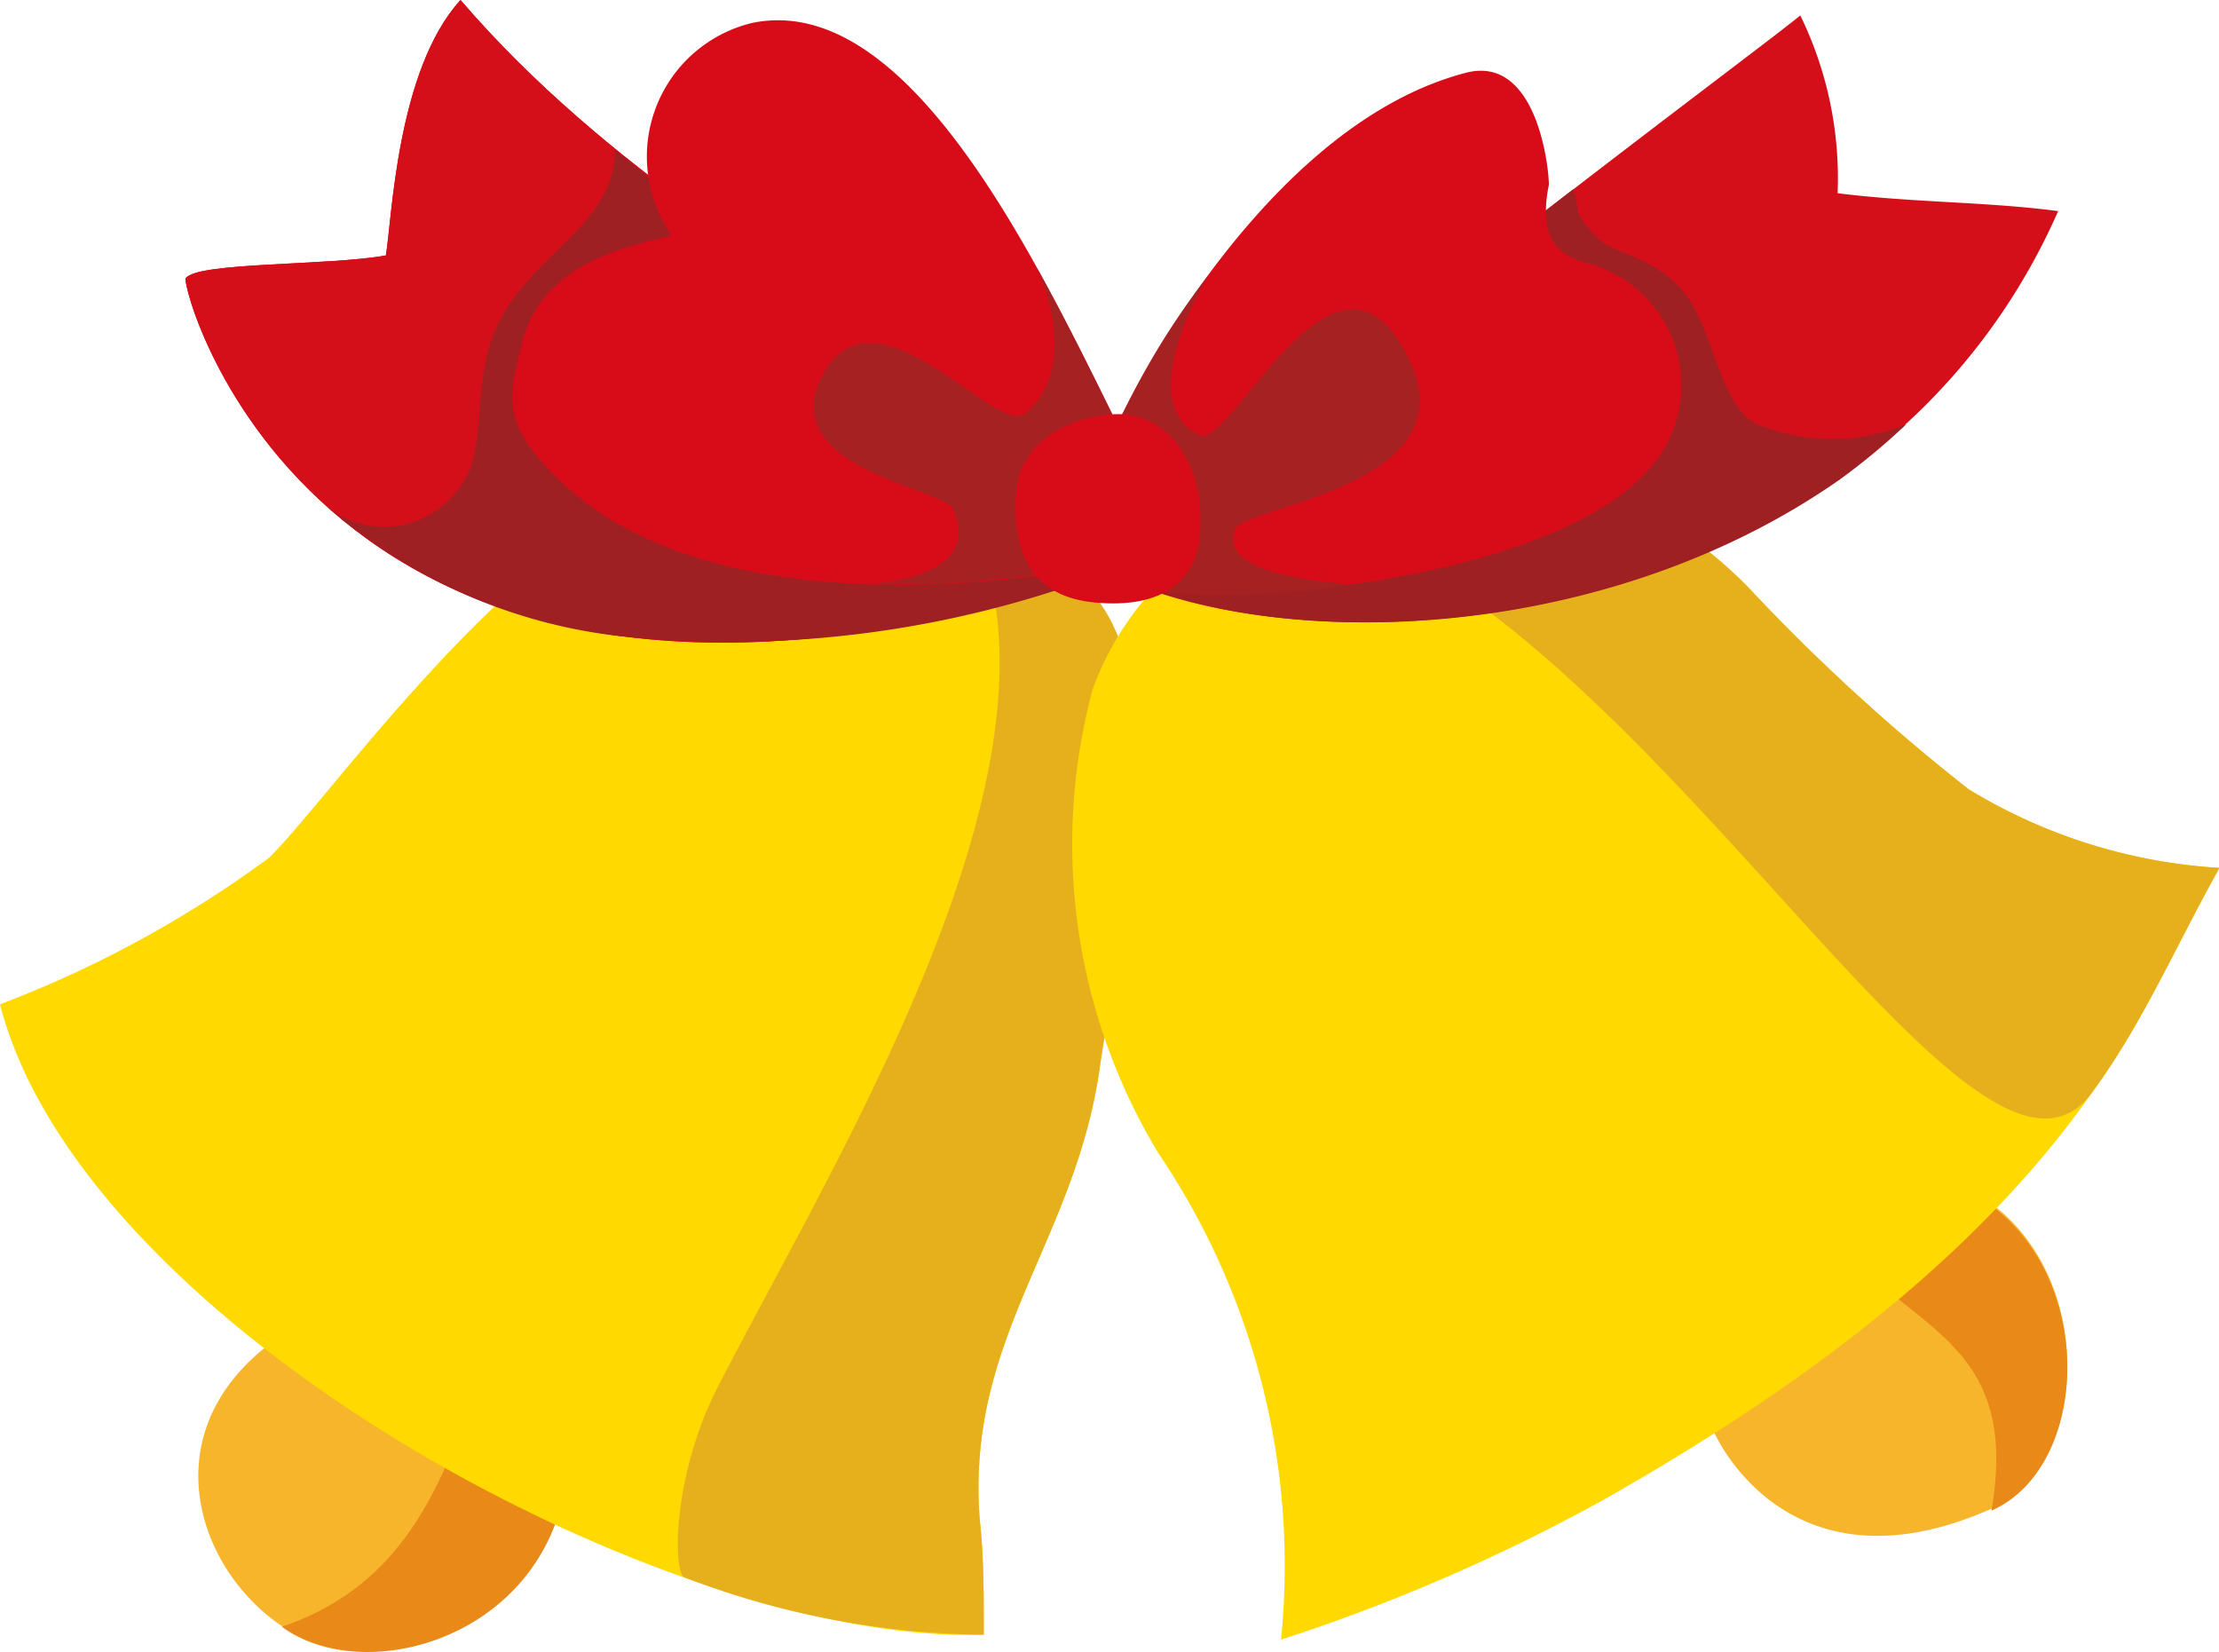 <svg xmlns="http://www.w3.org/2000/svg" viewBox="0 0 44.57 33.18"><defs><style>.a{fill:#f7b52c;}.a,.b,.c,.d,.e,.f,.g,.h{fill-rule:evenodd;}.b{fill:#e88918;}.c{fill:#ffd900;}.d{fill:#e6b01d;}.e{fill:#d40f1a;}.f{fill:#9f2022;}.g{fill:#d80c18;}.h{fill:#a52122;}</style></defs><title>ベル</title><path class="a" d="M35.23,30c0,.2,1.5,3.63,5.66,1.78,2.09-.93,2.13-5.11-.51-6.44C39.28,26.2,36.23,29.29,35.23,30Z" transform="translate(-0.89 -1.48)"/><path class="a" d="M12.23,31.41c-1.41-.87-3.47-2.72-4.89-3.56-3.6,1.72-2.72,5-.77,6.3A3.92,3.92,0,0,0,12.23,31.41Z" transform="translate(-0.89 -1.48)"/><path class="b" d="M40.89,31.82c2.09-.93,2.13-5.11-.51-6.44-.42.32-1.14,1-1.92,1.71C39.8,28.33,41.4,28.86,40.89,31.82Z" transform="translate(-0.89 -1.48)"/><path class="b" d="M12.23,31.41c-.58-.36-1.27-.88-2-1.43-.61,1.6-1.41,3.41-3.68,4.17C8.18,35.35,11.66,34.42,12.23,31.41Z" transform="translate(-0.89 -1.48)"/><path class="c" d="M20.65,34.31c0-.84,0-1.57-.08-2.3-.29-3.66,1.91-5.57,2.41-9.09.34-2.4,1.49-7.29,0-9.33A7.28,7.28,0,0,0,14.81,11c-3.6,1.15-7.23,6.45-8.52,7.71a22.7,22.7,0,0,1-5.4,2.94C2.56,28.16,14.35,34.52,20.65,34.31Z" transform="translate(-0.89 -1.48)"/><path class="d" d="M20.65,34.31c0-.84,0-1.57-.08-2.3-.29-3.66,1.91-5.57,2.41-9.09.34-2.4,1.49-7.29,0-9.33a7.05,7.05,0,0,0-3.06-2.41c3.32,4.61-2.09,13.25-4.6,18.13-.94,1.82-.91,3.77-.68,3.85A17.15,17.15,0,0,0,20.65,34.31Z" transform="translate(-0.89 -1.48)"/><path class="c" d="M40.43,17.33A39.29,39.29,0,0,1,36,13.27c-4.17-4.23-9.35-1.63-9.5-1.58a6.08,6.08,0,0,0-3.66,3.62,12,12,0,0,0,1.31,9.32,14.79,14.79,0,0,1,2.47,9.78,37,37,0,0,0,6.48-2.81c3.62-2.05,7.39-4.7,9.84-8.22,1-1.37,1.66-2.92,2.53-4.47A10.92,10.92,0,0,1,40.43,17.33Z" transform="translate(-0.89 -1.48)"/><path class="d" d="M40.43,17.33A39.29,39.29,0,0,1,36,13.27c-4.17-4.23-9.35-1.63-9.5-1.58,7.06,1.14,14,15.21,16.44,11.69,1-1.37,1.66-2.92,2.53-4.47A10.92,10.92,0,0,1,40.43,17.33Z" transform="translate(-0.89 -1.48)"/><path class="e" d="M37.8,5.36a7.46,7.46,0,0,0-.75-3.57c-1.13.93-12.83,9.54-13.59,11.33,4.62,2,15.12.87,18.77-7.4C40.8,5.53,39.29,5.55,37.8,5.36Z" transform="translate(-0.89 -1.48)"/><path class="e" d="M4.62,7.07c-.11.16,2.64,10.76,17.71,6.16,3.7-2.5-6.4-5-12.19-11.75C8.85,2.89,8.76,5.94,8.64,6.61,7.47,6.82,4.84,6.74,4.62,7.07Z" transform="translate(-0.89 -1.48)"/><path class="f" d="M32.49,5.28c-3.78,2.91-8.55,6.72-9,7.84,3.32,1.44,9.67,1.26,14.34-2A13.25,13.25,0,0,0,39.18,10a3.9,3.9,0,0,1-2.83.06c-.93-.21-1-2-1.68-2.76s-1.41-.67-1.81-1.16S32.67,5.87,32.49,5.28Z" transform="translate(-0.89 -1.48)"/><path class="e" d="M4.62,7.07c-.11.16,2.64,10.76,17.71,6.16,3.7-2.5-6.4-5-12.19-11.75C8.85,2.89,8.76,5.94,8.64,6.61,7.47,6.82,4.84,6.74,4.62,7.07Z" transform="translate(-0.89 -1.48)"/><path class="f" d="M7.5,11.69a10.75,10.75,0,0,0,5.88,2.57,21.25,21.25,0,0,0,8.95-1c3.1-2.09-3.47-4.18-9.09-8.77,0,1.65-2,2.18-2.52,3.94-.28.95-.13,2.08-.47,2.63A1.85,1.85,0,0,1,7.5,11.69Z" transform="translate(-0.89 -1.48)"/><path class="g" d="M23.65,10.64C22.06,7.5,19.36,1.25,16,1.94a2.76,2.76,0,0,0-1.63,4.25c-.24.17-2.54.31-3,2.19-.21.88-.39,1.41.29,2.24,2.63,3.25,8.44,2.63,10.23,2.41C23.25,12.85,23,11.06,23.65,10.64Z" transform="translate(-0.89 -1.48)"/><path class="g" d="M23,10.79a3.3,3.3,0,0,0,.42,2.47c2.49.51,8.5-.24,10.42-2.18A2.53,2.53,0,0,0,33,6.84c-.38-.16-1.3-.15-1-1.65,0-.37-.25-2.61-1.66-2.25C25.89,4.09,22.93,10.68,23,10.79Z" transform="translate(-0.89 -1.48)"/><path class="h" d="M23.65,10.64c-.53-1.05-1.18-2.43-1.94-3.79-.08-.15,1,1.88-.23,2.94-.55.48-3-2.71-4.05-.81s2.41,2.3,2.6,2.72c.7,1.53-2,1.5-1.69,1.51A21.89,21.89,0,0,0,21.92,13C23.25,12.85,23,11.06,23.65,10.64Z" transform="translate(-0.89 -1.48)"/><path class="h" d="M23,10.79a3.3,3.3,0,0,0,.42,2.47,14.61,14.61,0,0,0,4.35,0c.91-.11-2.47,0-2.08-1.14.16-.48,4.71-.84,3.51-3.4-1.45-3.09-3.59,1.82-4.22,1.5-1.41-.69.26-3.32.15-3.17A15.43,15.43,0,0,0,23,10.79Z" transform="translate(-0.89 -1.48)"/><path class="g" d="M23,13.59c1.34.09,2-.53,2-1.54.06-1.34-.72-2.32-1.75-2.25s-1.89.64-1.95,1.57C21.2,12.78,21.76,13.52,23,13.59Z" transform="translate(-0.89 -1.48)"/></svg>